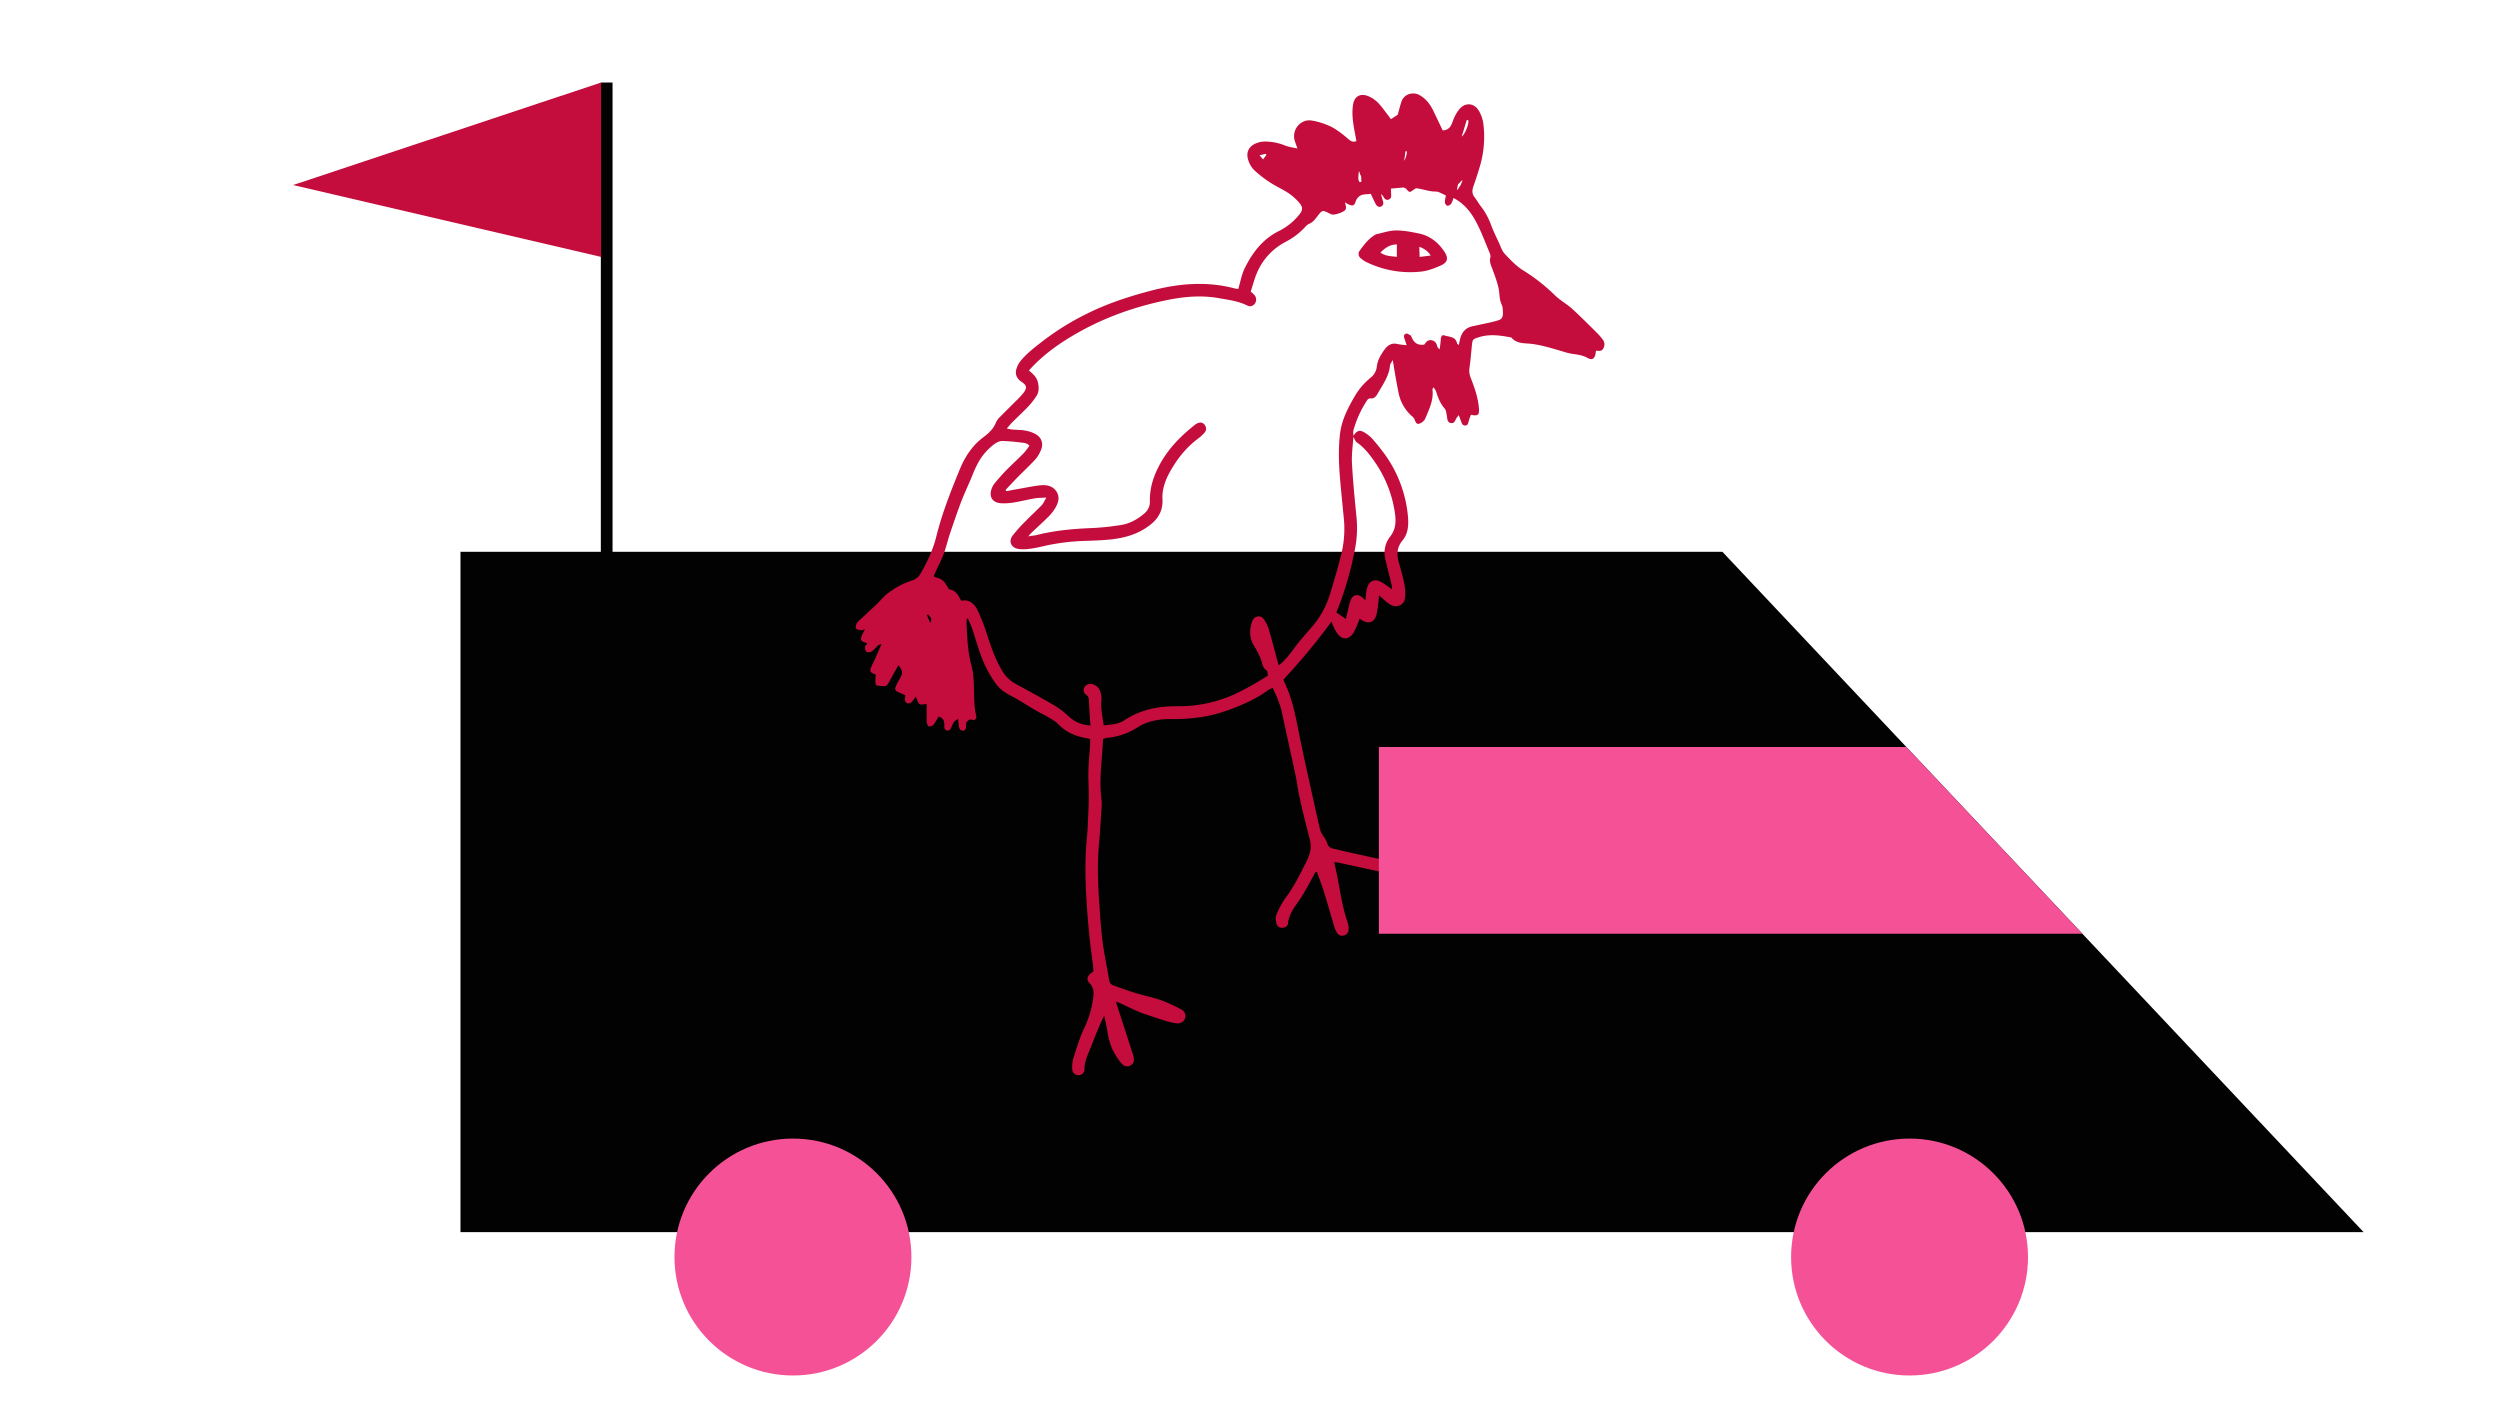 <svg xmlns="http://www.w3.org/2000/svg" viewBox="0 0 1920 1080"><defs><style>.cls-1{isolation:isolate;}.cls-2{fill:none;stroke:#020202;stroke-miterlimit:10;stroke-width:9px;}.cls-3{fill:#020202;}.cls-4,.cls-6{fill:#c40d3c;}.cls-4{mix-blend-mode:multiply;}.cls-5{fill:#f45197;}</style></defs><g class="cls-1"><g id="Layer_1" data-name="Layer 1"><line class="cls-2" x1="465.94" y1="63.38" x2="465.94" y2="645.42"/><polygon class="cls-3" points="1815.26 946.29 1593.8 946.29 1593.8 946.3 353.65 946.3 353.65 423.78 1322.79 423.78 1464.1 573.71 1599.27 717.12 1815.26 946.29"/><path class="cls-4" d="M1038.31,355.69c.75,14,2.14,28,3.53,42a84.55,84.55,0,0,1-1.53,25.58,258.79,258.79,0,0,1-11.94,41.95c-.76,1.94-1.62,3.84-2.15,5.08l7.44,5.06c.65-2.75,1.34-5.7,2.06-8.65a38.91,38.91,0,0,1,1.5-5.61c2-4.71,5.67-5.37,9.54-1.86.46.42.9.85,1.86,1.78.17-1.71.23-2.89.41-4.05a35.24,35.24,0,0,1,1.12-6.18c1.63-4.69,5.65-6.4,10.07-4.09,3,1.55,5.62,3.72,8.86,5.92a24.59,24.59,0,0,0-.29-3.34c-1.59-6.6-3.31-13.17-4.83-19.78A20,20,0,0,1,1067.7,412c4.35-5.52,4.51-11.58,3.6-17.95a91.43,91.43,0,0,0-16.9-41.32c-3.55-4.9-7.21-9.44-12.26-12.89-1.4-1-2-3.14-2.91-4.76,2.91-4.76,5.3-5.35,9.78-2.22a24.73,24.73,0,0,1,4.82,4c3.45,4,6.91,8.14,10,12.49a96.49,96.49,0,0,1,17.52,47.76c.53,6.34.06,12.8-4.25,18-4.17,5-4.56,10.46-2.88,16.42,1.4,5,2.77,10,3.9,15a43.85,43.85,0,0,1,1.14,9.11c0,3.74-.3,7.68-4.54,9.38-4.08,1.64-7.18-.61-10.13-3-1.69-1.37-3.28-2.85-5.51-4.79-.18,2.14-.25,3.38-.41,4.61a84.09,84.09,0,0,1-1.49,10.06c-1.56,6-5.8,7.57-11.09,4.51-.67-.38-1.28-.84-1.93-1.26-.76,2-1.38,3.82-2.15,5.58a36.51,36.51,0,0,1-2.79,5.64c-3.4,5-8.3,5.21-11.93.44A36.65,36.65,0,0,1,1024,481c-.55-1.1-.88-2.29-1.38-3.61a504.31,504.31,0,0,1-36.86,44.44,6.58,6.58,0,0,0,.34,1.52c6,12,8.6,25,11.17,38.07,2.74,14,5.89,27.85,8.93,41.75q3.72,17.05,7.62,34.07a15,15,0,0,0,1.83,3.83c1.17,2.07,2.9,4,3.53,6.16.85,3,2.55,4.2,5.38,4.71,3,.56,6,1.46,9,2.12,11.54,2.53,23.07,5.11,34.64,7.49,6.33,1.31,12.76,2.13,19.11,3.4,3,.61,4.72,3,4.44,5.47s-2.31,4.3-5.61,4.13a53.07,53.07,0,0,1-8.56-1.33c-16.46-3.51-32.9-7.1-49.35-10.64-1-.22-2.09-.28-3.57-.47.65,2.95,1.22,5.44,1.75,7.94,2.7,12.81,4.17,25.88,8.59,38.31a15.12,15.12,0,0,1,.66,5.73,4.53,4.53,0,0,1-3.85,4.41,4.41,4.41,0,0,1-5-2.19,20,20,0,0,1-2-4.4c-2.65-8.83-5.11-17.72-7.85-26.53-1.65-5.31-3.68-10.5-5.54-15.75l-1.1,0c-1,1.8-1.91,3.62-2.92,5.4-2.95,5.21-5.62,10.61-9,15.54-3.91,5.76-8.43,11.06-9.18,18.4-.22,2.11-1.94,3.37-4.1,3.54-2.38.19-4.29-1-4.79-3.24s-.87-4.72-.08-6.58a64,64,0,0,1,7.12-13.19c6.07-8.11,10.59-17,15.06-26a41.94,41.94,0,0,0,3.77-9.43,19.34,19.34,0,0,0-.1-8.53c-3.61-14.93-7.8-29.72-10.18-44.93-.27-1.76-.56-3.52-.93-5.26-3.46-16-7-31.92-10.4-47.9-1.43-6.67-4.11-12.8-7.14-19.15a23.7,23.7,0,0,0-3.51,1.7c-7.75,5.72-16.38,9.83-25.25,13.31a126.51,126.51,0,0,1-21.26,6.57A142.33,142.33,0,0,1,899,552.24c-8.73,0-17.47,1.37-25.11,6.2a50.88,50.88,0,0,1-24,8.23,11.24,11.24,0,0,0-2.76,1c-.25,4-.43,7.89-.74,11.74-.93,11.62-2,23.22-.43,34.88a34.24,34.24,0,0,1,0,6.79c-.59,9-1.12,18.1-1.93,27.12-1.33,14.88-.9,29.73.15,44.59.71,10,1.27,20,2.55,30s3.46,20,5.1,30c.4,2.48,1.83,3.59,4,4.32,5.37,1.82,10.67,3.85,16.09,5.49,6.5,2,13.23,3.28,19.63,5.52a109.57,109.57,0,0,1,15.81,7.27,5.48,5.48,0,0,1,2.74,6.67,6,6,0,0,1-6.62,3.85,55.5,55.5,0,0,1-8.94-2.1c-4-1.19-8-2.54-12-3.89-3.06-1-6.14-2.07-9.09-3.36-4.6-2-9.09-4.26-13.65-6.36a23.35,23.35,0,0,0-2.83-.88c4.28,13.17,8.47,26.08,12.66,39,.25.77.55,1.53.74,2.31,1,4,.28,6.31-2.25,7.67s-5,.76-7.53-2.43a57,57,0,0,1-5.07-7.68c-2.84-5.17-4.2-10.82-5.11-16.63-.61-3.84-1.59-7.63-2.41-11.45-4,7.87-6.89,15.72-10,23.52-2.25,5.71-5.09,11.17-5.15,17.57a4.29,4.29,0,0,1-4.72,4.47,4.52,4.52,0,0,1-4.65-4.61,24.68,24.68,0,0,1,.82-8.15c2.52-7.85,4.85-15.84,8.35-23.26a76.46,76.46,0,0,0,6.8-22.12c.66-4.7,1-8.74-2.75-12.53-2.46-2.52-1.72-5.21,1.08-7.51.6-.49,1.29-.88,2-1.37-.15-2.07-.16-4-.45-5.93-1.87-12.47-3.14-25-4.12-37.59-1.54-19.89-2.38-39.71-.45-59.59.21-2.25.43-4.51.53-6.77.34-7.6.78-15.19.88-22.79.09-7.1-.43-14.21-.28-21.31.13-6.3.84-12.59,1.23-18.89.12-1.89.06-3.79.08-5.71-1.21-.27-2-.47-2.77-.6-8.35-1.42-15.74-4.6-21.75-10.86-2.07-2.15-4.88-3.65-7.49-5.2-3.17-1.89-6.55-3.43-9.74-5.29-4.17-2.42-8.26-5-12.38-7.51-6-3.68-12.91-6.17-17.45-12-6.22-8-10.45-17.09-13.68-26.65-1.77-5.21-3.25-10.52-5-15.72-1-2.94-2.35-5.76-3.55-8.64l-1,.26c0,1.54-.17,3.09-.08,4.63.58,10.31.93,20.68,3.65,30.71,3.47,12.79.75,26.13,3.73,39,.52,2.22-.87,3.77-3,3.11-2.66-.82-3.28,1.16-4.78,2.12,0,.73.12,1.36.11,2-.05,3-.84,4.35-2.69,4.24-2.37-.13-2.67-2-2.93-3.8s-.37-3.31-.57-5.24c-3.17,2-3.23,1.93-5.08,6.2-.7,1.62-1.48,3-3.45,2.7s-2.11-2-2.05-3.77c.12-3.24-.7-6-4.48-6.87a44.89,44.89,0,0,1-3.87,6.25c-.76.88-2.77,1.61-3.66,1.2s-1.46-2.31-1.5-3.59c-.18-4.62-.07-9.26-.07-13.56-1.92.08-4.26.89-5.38.06-1.43-1.06-1.87-3.45-3-5.79a32.42,32.42,0,0,1-3.46,4.55,3.49,3.49,0,0,1-3,.66,3.7,3.7,0,0,1-1.84-2.42c-.25-1,.17-2.22.34-3.7-1.79-.82-3.58-1.76-5.46-2.48-2.08-.8-2.84-2.16-2-4.16a56.35,56.35,0,0,1,3.12-6c2.56-4.34,2.48-5.93-1.06-10.57-2.54,4.63-4.94,9.12-7.48,13.54-.59,1-1.58,2.47-2.5,2.55a25.07,25.07,0,0,1-6.89-.57c-.41-.08-.7-1.67-.72-2.57-.05-1.91.13-3.83.21-5.7-4.36-1.54-4.87-2.48-3.28-6.27.75-1.78,1.77-3.46,2.56-5.23,1.75-3.93,3.44-7.88,5.16-11.82a4.19,4.19,0,0,0-2.92,1.22c-1.54,1.43-2.88,3.16-4.61,4.27a4.54,4.54,0,0,1-4,.37c-.85-.51-1.23-2.44-1.13-3.69.08-1,1.2-1.87,1.9-2.87-5.21-1.5-5.78-2.5-4.29-6,.61-1.45,1.37-2.83,2.31-4.76-1.44.36-2.37.88-3.19.74-1.31-.23-3.15-.56-3.63-1.46s0-2.78.59-3.93a13.82,13.82,0,0,1,3-3.11c4.24-4,8.54-7.91,12.75-11.94,2.43-2.32,4.52-5.05,7.13-7.15a61,61,0,0,1,20-10.78,10,10,0,0,0,5.82-4.74c5.38-9.1,9.81-18.58,12.37-28.89,4.42-17.8,11.13-34.83,18.1-51.73,3.91-9.48,9.45-18,17.86-24.36,4.1-3.09,7.91-6.41,9.83-11.48a14.81,14.81,0,0,1,3.49-4.62c4-4.06,8-8,12-12a60.48,60.48,0,0,0,5.9-6.41c2.61-3.53,2.21-5.57-1.49-8-3.54-2.31-5.26-5.49-4.34-9.46a18,18,0,0,1,3.68-7.14c4.69-5.61,10.48-10,16.24-14.5A202.53,202.53,0,0,1,834.62,241c15.6-7.79,32-13.18,48.79-17.61,21.56-5.69,43.31-7.67,65.24-1.78a13.59,13.59,0,0,0,2.35.26c1.7-5.61,2.6-11.2,5-16,6-12.08,14-22.55,26.59-28.62a46.77,46.77,0,0,0,15-12.12c2.88-3.35,3.24-5.78.48-9.12a40.68,40.68,0,0,0-8.55-7.7c-4.57-3.05-9.69-5.26-14.27-8.28a88.43,88.43,0,0,1-12.18-9.52,18.7,18.7,0,0,1-4.36-7.41c-2.07-6,.41-11,6.34-13.19a18.55,18.55,0,0,1,6.61-1.21,41.35,41.35,0,0,1,15.14,3c3.06,1.28,6.51,1.62,9.67,2.36-.45-1.27-1.21-3.32-1.93-5.37-2.9-8.29,3.65-17.16,12.33-16.19a50.22,50.22,0,0,1,12.07,3.36c6.28,2.39,11.5,6.55,16.54,10.9,1.79,1.55,3.63,2.76,6.26,1.56-.56-3-1.17-6-1.7-9-1.1-6.23-1.88-12.51-.92-18.83s5.31-9,11.22-6.83a22,22,0,0,1,7.64,4.92c3,2.94,5.33,6.48,7.93,9.78.88,1.11,1.69,2.29,2.33,3.16l5.21-3.38c.91-3.26,1.76-6.72,2.86-10.08a9.08,9.08,0,0,1,7-6.08,10.09,10.09,0,0,1,7.86,1.65c4.42,2.75,7.35,6.77,9.57,11.36,2.52,5.2,5,10.43,7.22,15.14,6.16-.18,6.87-5,8.58-9.08a31,31,0,0,1,3.85-6.7c4.39-5.78,11.51-5.64,15.27.56a26.67,26.67,0,0,1,3.53,9.94,80,80,0,0,1-3,34.09c-1.43,4.79-3,9.54-4.66,14.29-1,2.92-1.14,5.61.93,8.23,1.7,2.15,3,4.61,4.68,6.77a51.55,51.55,0,0,1,7.75,13.93c1.8,4.85,4.09,9.52,6.27,14.22,1.36,2.93,2.35,6.29,4.47,8.54,4.43,4.68,9,9.6,14.42,12.89A139.26,139.26,0,0,1,1194.4,227a40.85,40.85,0,0,0,3.7,3.11c3.2,2.44,6.67,4.59,9.6,7.31,6.52,6,12.8,12.33,19.12,18.58a45.63,45.63,0,0,1,4.08,4.79,6,6,0,0,1,.43,6.83c-1.27,2.51-3.49,1.72-5.65,1.77-.07.68-.1,1.31-.21,1.93-.75,4.25-2.72,5.59-6.3,3.55-3.83-2.17-7.92-2.6-12.08-3.17a36.74,36.74,0,0,1-5.12-1.25c-8.53-2.46-16.9-5.29-25.85-6.37-5.12-.62-11.21.12-15.23-4.75-.17-.2-.59-.22-.9-.27-8.15-1.56-16.29-2.66-24.46,0-4.46,1.47-4.63,1.54-5.13,6.37-.58,5.63-1,11.28-1.81,16.88a14.36,14.36,0,0,0,.8,7.53c3,7.7,5.79,15.48,6.44,23.82.39,5.07-.77,6.07-6.13,4.86a41.89,41.89,0,0,0-1.8,5.12c-.33,1.53-.57,2.93-2.39,3.14s-2.6-1-3.14-2.47c-.63-1.69-1.25-3.39-2-5.46-.74.87-1,1.21-1.34,1.56-1.44,1.74-1.65,5.21-4.92,4.44-3-.71-2.48-3.76-3-6-.39-1.7-.49-3.78-1.53-5-3.45-3.9-5.22-8.5-6.69-13.33a15.28,15.28,0,0,0-2-3.09c-.51,1-.81,1.3-.78,1.56,1.08,8.3-2.58,15.48-5.63,22.72a7.89,7.89,0,0,1-4.65,3.72c-2,.6-2.78-1.5-3.42-3.29a7.24,7.24,0,0,0-2.09-2.56,32,32,0,0,1-10-16.84c-1.06-4.9-1.9-9.84-2.78-14.77-.62-3.43-1.14-6.87-1.9-11.46-1.11,2.09-2,3-2.08,4-.73,8.26-5.48,14.73-9.39,21.58-1.26,2.21-2.68,4.18-5.56,3.92-1.9-.17-2.5,1.16-3.28,2.36a80.1,80.1,0,0,0-9.88,22.08c-.4,1.43,0,3.08,0,4.63C1039,342,1037.94,348.88,1038.31,355.69ZM750.93,469a149.45,149.45,0,0,1,7.34,19c3,9.28,6.17,18.41,11.19,26.83A27.11,27.11,0,0,0,780,525.2c10.11,5.45,20.17,11,30.08,16.77a61.41,61.41,0,0,1,10,7.64c5.28,4.79,9.6,6.91,17.42,7.61-.12-1.6-.26-3.11-.35-4.62-.31-4.82-.67-9.65-.86-14.48-.07-1.85-.31-3.23-2-4.49a4.34,4.34,0,0,1-1.34-6,5.22,5.22,0,0,1,5.93-2.19,8.55,8.55,0,0,1,6.3,6.16,16.55,16.55,0,0,1,.73,6.22c-.75,6.4.84,12.51,1.73,19.27,5.58-.64,11.09-.74,15.83-3.89,12.19-8.07,25.69-10.89,40.11-10.82a103.85,103.85,0,0,0,44.73-9.27,216.56,216.56,0,0,0,25.56-14.38c-.42-1.42-.39-3.45-1.29-4-3.21-2-3-5.47-4.22-8.37a62.52,62.52,0,0,0-5-9.95c-3.83-6-4-12.11-1.88-18.62.71-2.17,1.83-3.78,4.14-4.28A4.8,4.8,0,0,1,970.9,476a29.62,29.62,0,0,1,3.43,6.9c2.45,8.38,4.63,16.84,6.91,25.27.2.75.39,1.5.73,2.82a26.81,26.81,0,0,0,3.12-2.51,83.7,83.7,0,0,0,6.66-7.7c4.87-6.86,10.4-13.12,15.92-19.46a68.41,68.41,0,0,0,13.73-24.95c3-9.91,6-19.84,8.47-29.89a81.24,81.24,0,0,0,2.32-27c-1-10.46-2.1-20.9-3-31.36-1-11.79-1.43-23.63,0-35.37,1.26-10.11,5.86-19.14,10.93-27.86a52.18,52.18,0,0,1,12.45-14.77,12.41,12.41,0,0,0,4.83-8.62c.6-5,3.11-9.17,6-13.12,2.45-3.39,5.58-5.27,10-4.14a57.08,57.08,0,0,0,6.93.87c-.62-1.81-1.22-3.6-1.82-5.39-.54-1.62-.18-3.16,1.48-3.49,1-.2,2.19.74,3.23,1.29a2.42,2.42,0,0,1,.79,1.2c1.67,4.11,4.33,6.74,9.79,5.93a3.92,3.92,0,0,0,.68-.84c1.24-2,3-3,5.32-2.43a5,5,0,0,1,3.79,4,4.44,4.44,0,0,0,2.13,2.86c.29-2.64.64-5.28.85-7.92.13-1.68.88-3.36,2.49-2.78,3.7,1.35,8.88.65,10,6.26.06.34.6.59,1.3,1.23.36-1.73.6-3.1.94-4.44,1.23-4.87,3.77-8.62,9-9.86,4.23-1,8.51-1.82,12.75-2.79a65.77,65.77,0,0,0,8.38-2.22c2.46-.92,2.92-3.36,2.82-5.69-.1-2.09-.13-4.37-1-6.19-1.87-3.92-1.47-8.12-2.29-12.14-1.06-5.18-3-10.19-4.85-15.19-1.06-2.89-2.46-5.54-1.49-8.85.35-1.2-.31-2.84-.85-4.14-3.06-7.32-5.85-14.78-9.45-21.83-4.06-8-9.36-15.11-18-19.63-.64,1.63-1,3.24-1.85,4.42-.64.86-2.19,1.77-3,1.54a3.57,3.57,0,0,1-1.82-2.85,21.77,21.77,0,0,1,.86-4.91,48.17,48.17,0,0,0-5.84-2.82c-1.44-.47-3.09-.28-4.64-.45a31.32,31.32,0,0,1-3.17-.54c-2.94-.63-5.87-1.4-8.84-1.86-.74-.12-1.71.62-2.42,1.17-2.68,2-3.11,2.23-5.12-.11a3.81,3.81,0,0,0-3.71-1.57c-2.71.29-5.44.48-8.53.75,0,1.46.06,2.68.13,3.9.11,1.8.32,3.7-1.83,4.52s-3.25-.68-4.2-2.29a3.83,3.83,0,0,0-1.76-1.76c.49,1.66,1,3.33,1.48,5s.6,3.36-1.12,4.27c-2,1.06-3.49-.1-4.4-1.79-1.37-2.55-2.52-5.21-3.76-7.81-3.72.55-7.48-.15-10,3a8.37,8.37,0,0,0-1.53,2.6c-1,3.31-2.19,4-5.28,2.62-.83-.36-1.61-.85-3.13-1.66a22.6,22.6,0,0,1,.86,3.24,4.53,4.53,0,0,1-.36,2.32c-1,1.89-8.54,4.44-10.61,3.69a19.92,19.92,0,0,1-2.2-1c-4.79-2.44-5.2-2.29-8.6,2.19-1.84,2.43-3.64,4.92-6.72,6.11a8.65,8.65,0,0,0-2.93,2.46,53.66,53.66,0,0,1-15,11.33c-12,6.42-19.87,16.25-23.93,29.19-.92,2.92-1.82,5.86-2.79,9a26.72,26.72,0,0,1,3.08,2.92,5.4,5.4,0,0,1,.06,6.36c-1.5,1.75-3.49,2.56-5.65,1.47-6.91-3.49-14.5-4.39-22-5.73-13.43-2.41-26.82-1.19-40,1.53-23,4.71-45,12.26-65.59,23.53-13.78,7.54-26.8,16.31-37.77,27.78-.78.8-1.5,1.66-2.46,2.74,3.19,2.64,6.14,5.26,7,9.53.75,3.68.73,7.14-1.38,10.27a58.28,58.28,0,0,1-5.93,7.62c-4,4.21-8.3,8.16-12.42,12.28-1.36,1.36-2.56,2.88-4.3,4.86,1.73.32,2.89.64,4.08.74,3.38.3,6.82.26,10.15.84a25.68,25.68,0,0,1,7.75,2.6c4.82,2.64,6.4,7.42,4.23,12.45a25,25,0,0,1-4.21,7c-4.36,4.76-9.12,9.15-13.65,13.76-3.14,3.19-6.18,6.48-9.26,9.73l.52,1c3.63-.68,7.25-1.39,10.88-2,5.09-.89,10.17-2,15.3-2.51,4.84-.49,9.56.37,12.44,4.89s1.19,9.08-1.39,13.2a34,34,0,0,1-4.83,6c-4.37,4.32-8.91,8.45-13.37,12.67-.55.52-1,1.15-2.11,2.44,2.88-.46,4.95-.64,6.95-1.14,13.89-3.49,28-4.69,42.3-5.26A194.43,194.43,0,0,0,861,403.19c6.84-1.08,12.8-4.47,18-9a11.44,11.44,0,0,0,4.12-9.39c-.21-10.63,3.12-20.26,8.37-29.5,6.63-11.65,15.79-20.81,26.15-29a8.58,8.58,0,0,1,3.41-1.68,4,4,0,0,1,4.46,2.21,4.32,4.32,0,0,1-.4,5.41,34,34,0,0,1-5,4.62c-9.28,6.89-16.19,15.76-21.73,25.77-3.6,6.49-6,13.45-5.6,20.87.53,10.88-5.35,17.4-13.83,22.67-10.12,6.31-21.39,8-33,8.7-4,.23-8.08.38-12.12.52a165.85,165.85,0,0,0-33.64,4.33,84.92,84.92,0,0,1-10.5,1.89,27.72,27.72,0,0,1-7.72-.05c-5.42-.94-7.59-5.67-4.35-10.14A109,109,0,0,1,788,399.9c3.93-4.07,8.16-7.85,12.07-11.93,1.27-1.32,2-3.21,3.51-5.85-3.71.24-6.4.19-9,.64-5.26.91-10.44,2.26-15.7,3.1a46,46,0,0,1-10.14.63c-6.59-.43-9.39-5-7.14-11.21a14.18,14.18,0,0,1,2.36-4.21c2.8-3.35,5.67-6.65,8.72-9.77,4.41-4.49,9.08-8.74,13.5-13.23a58.55,58.55,0,0,0,4.43-5.78c-2-2.2-4.38-2.17-6.53-2.41a133.3,133.3,0,0,0-14.49-1.2c-2,0-4.29,1.21-6,2.45a44.26,44.26,0,0,0-12.75,15c-2.24,4.06-3.82,8.49-5.67,12.77-2.43,5.64-5,11.22-7.21,17-3,8-5.78,16.13-8.5,24.25-1.69,5.06-2.85,10.31-4.7,15.3-1.68,4.52-4,8.81-6,13.2-.53,1.16-1.05,2.33-1.71,3.78.56.42,1,1,1.53,1.09,4.7.59,7.3,3.68,9.34,7.55.36.69,1,1.59,1.65,1.7,4.67.8,6.37,4.6,8.63,8.58C744.79,460.08,748.56,464,750.93,469Zm-36.52,9.44c1.26-3.12,1.26-3.12-1.55-6.44l-1,.38Zm252.92-359.2,2.7,3.18,2.53-3.42-.35-.88Zm76,18.79c.41,1.21.54,2.55,2.35,1.29-.5-1.28,0-3.2-.56-4.56-.46,0-1-3.17-1.5-3.15C1043.46,132.64,1043,137.07,1043.33,138Zm79.24-33.19c2.37-1.34,5.82-9.73,5.09-12.48l-1.1-.27C1125.79,94,1123.35,102.81,1122.57,104.79Zm-44.11,18.51c.22,0,.66-1.2,1.08-2.3a14.89,14.89,0,0,0,1-4.84h0l-1.09,0C1079.35,117.13,1078.52,122.28,1078.46,123.3Zm42.9,19.47a23.11,23.11,0,0,0,1.86-4.44c-.6,0-2.84,2.82-3.38,3a34.92,34.92,0,0,0-.88,4.54C1119.68,145.86,1121.06,143,1121.36,142.77Z"/><path class="cls-4" d="M1072,177c5.91-.06,11.9,1.12,17.74,2.32,8.49,1.77,14.88,6.89,19.59,14,3.22,4.89,2.55,8.2-2.77,10.56-4.83,2.14-10,4.16-15.18,4.71a77,77,0,0,1-41.53-7.09,20.12,20.12,0,0,1-4.82-3.2,4.11,4.11,0,0,1-.84-5.71c3.52-4.83,7.08-9.68,12.72-12.69C1061.93,178.87,1067,177,1072,177Zm.81,10.73c-5.19,0-9,2.54-12.62,6.25,4,3,8.38,2.65,12.58,3.31C1072.78,194,1072.79,191,1072.8,187.71Zm17.49,9.59,8.48-1.08c-2.15-3.52-5.09-5.29-8.75-6.76C1090.12,192.41,1090.2,194.79,1090.29,197.3Z"/><circle class="cls-5" cx="1466.54" cy="965.4" r="90.98"/><circle class="cls-5" cx="608.99" cy="965.4" r="90.98"/><polygon class="cls-5" points="1058.97 573.71 1058.97 717.12 1599.27 717.12 1464.1 573.71 1058.97 573.71"/><polygon class="cls-6" points="461.63 197.3 461.63 63.38 225.08 142.11 461.63 197.3"/></g></g></svg>